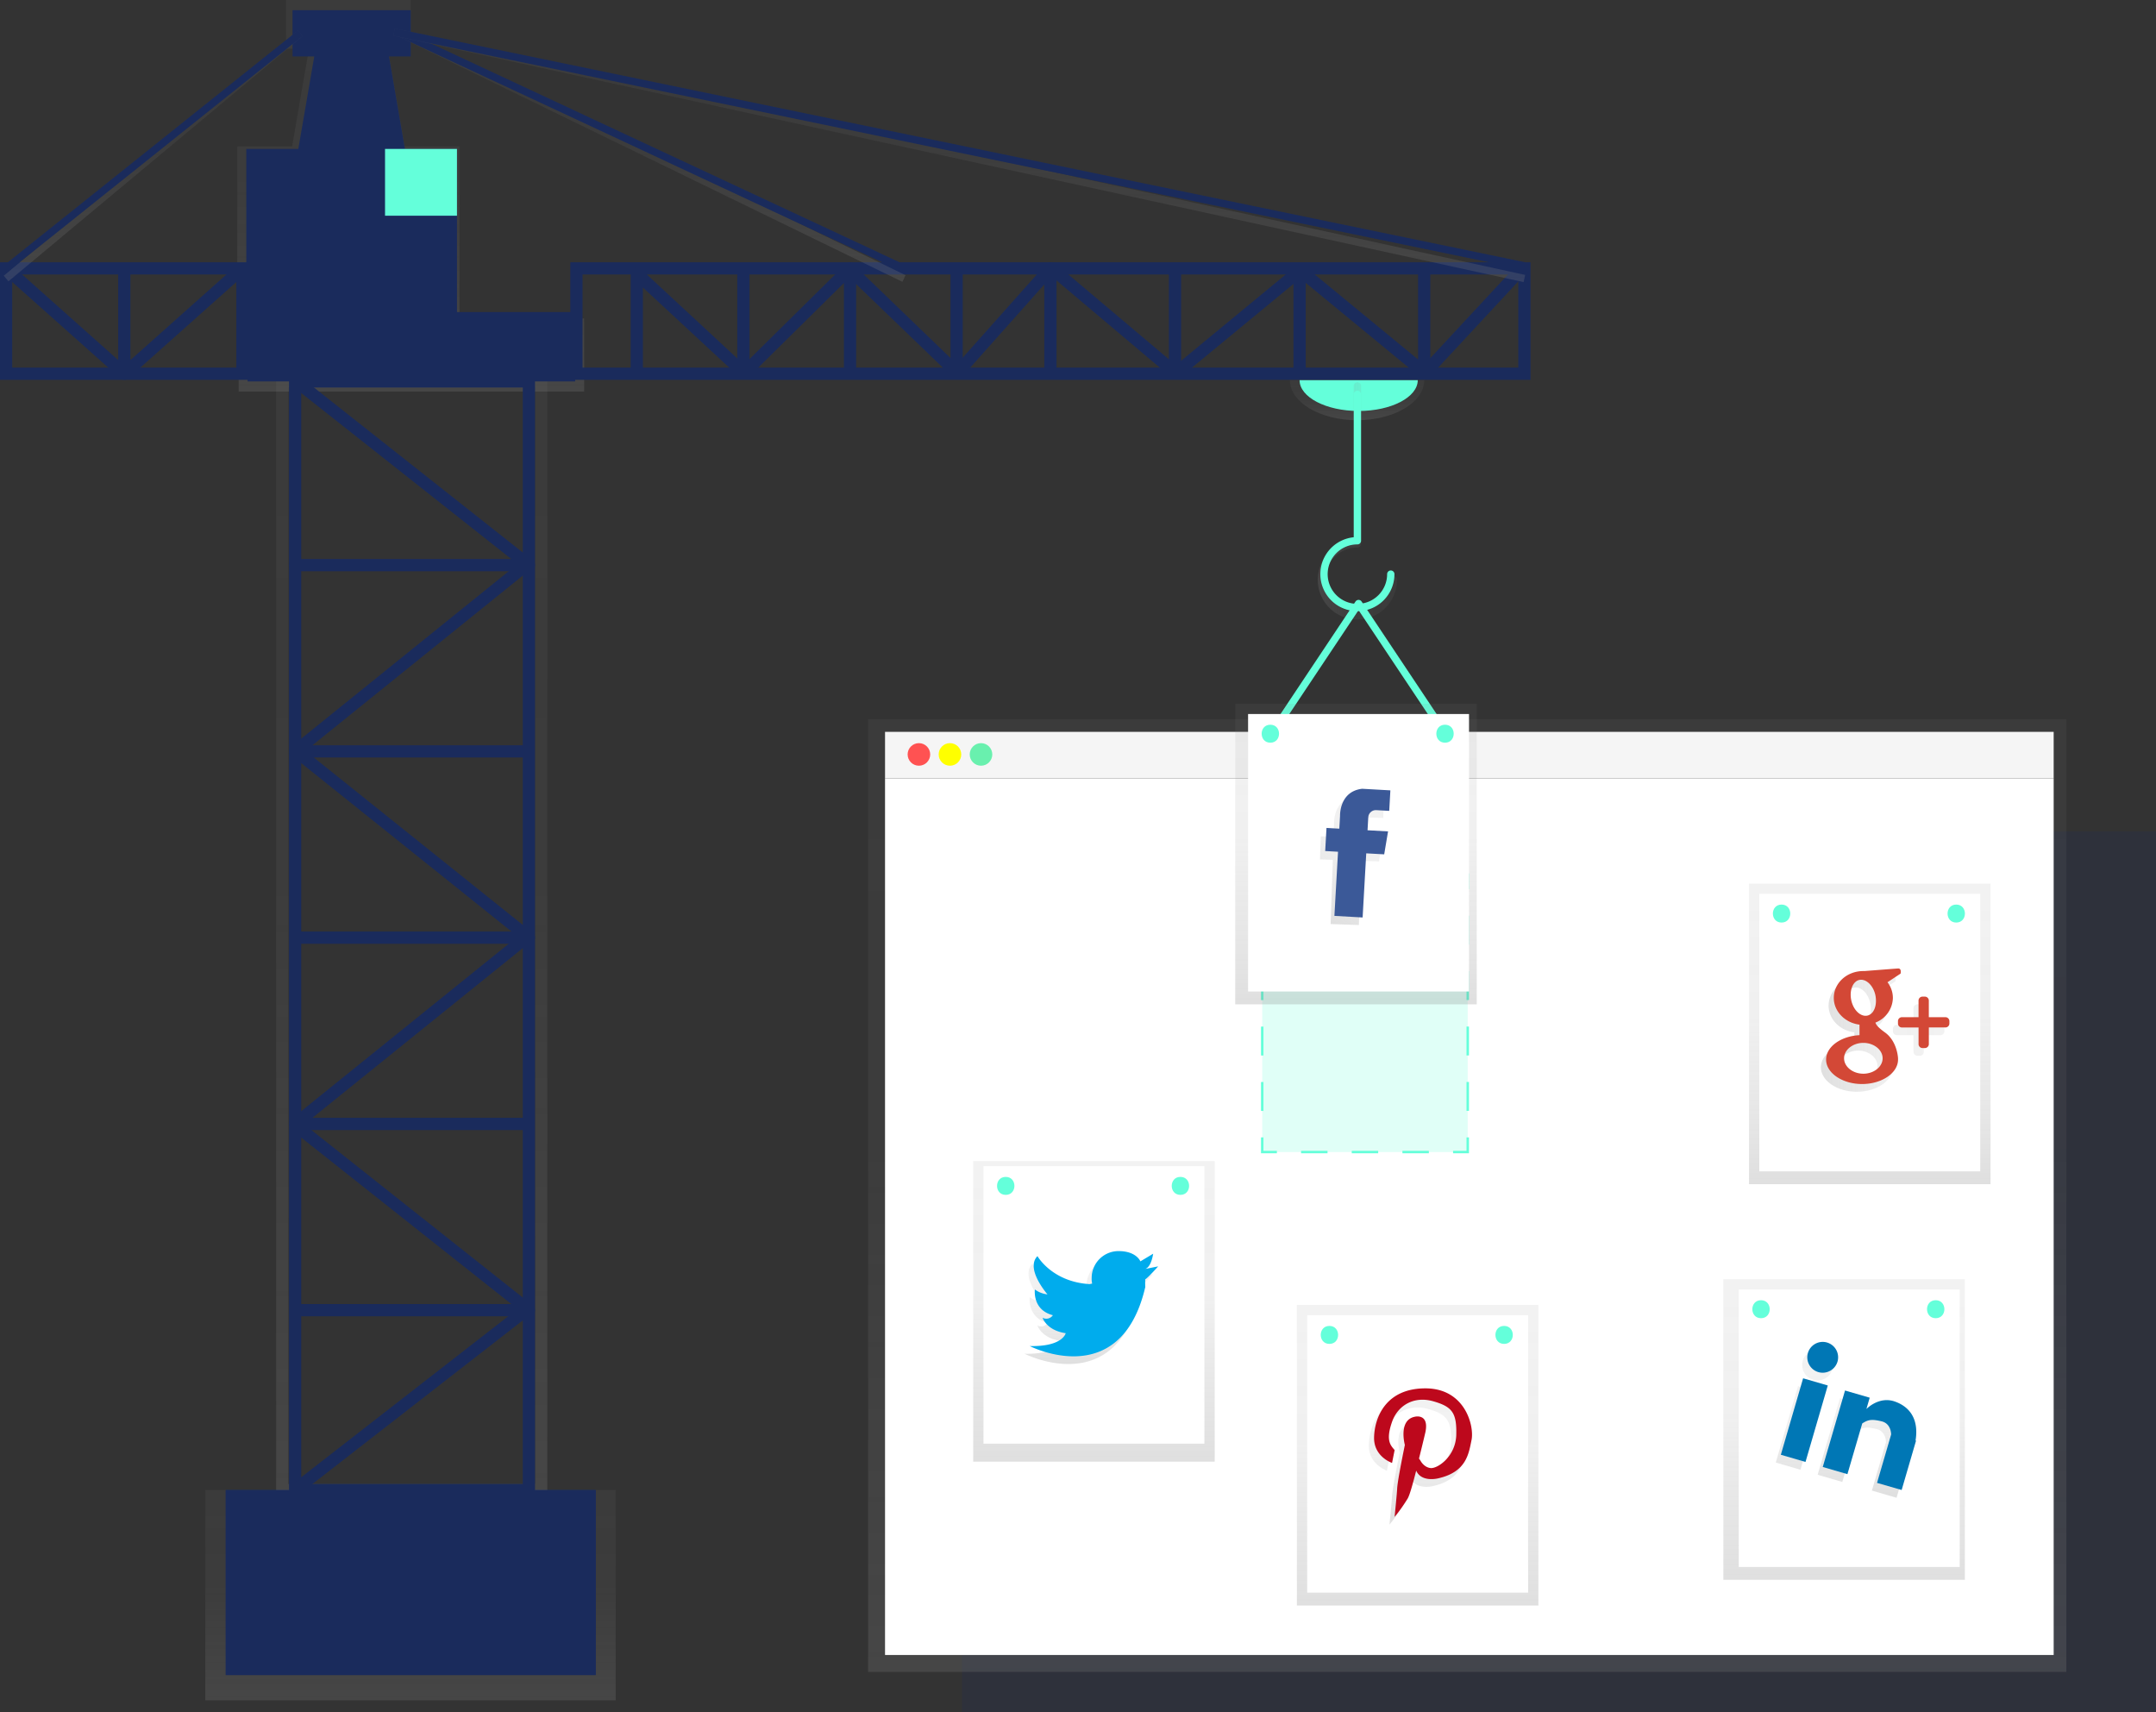 <svg id="b1f6b045-6249-48ca-b49e-c93dd74e2ee5" data-name="Layer 1" xmlns="http://www.w3.org/2000/svg" xmlns:xlink="http://www.w3.org/1999/xlink" width="882.59" height="700.83" viewBox="0 0 882.59 700.83"><rect x="0" y="0" width="882.59" height="700.83" fill="#333333" stroke="none"/><defs><linearGradient id="5ef2ef42-f3c5-465a-9caa-c31b2f4b4d3c" x1="168.14" y1="160.3" x2="168.14" gradientUnits="userSpaceOnUse"><stop offset="0" stop-color="gray" stop-opacity="0.25"/><stop offset="0.54" stop-color="gray" stop-opacity="0.12"/><stop offset="1" stop-color="gray" stop-opacity="0.1"/></linearGradient><linearGradient id="342c99e8-4f8c-4642-a6ff-4725226e7eab" x1="168.04" y1="696" x2="168.04" y2="609.92" xlink:href="#5ef2ef42-f3c5-465a-9caa-c31b2f4b4d3c"/><linearGradient id="7bb1cd37-4d2b-4d28-ada1-a5608c5bc7ac" x1="168.54" y1="612.42" x2="168.54" y2="153.63" xlink:href="#5ef2ef42-f3c5-465a-9caa-c31b2f4b4d3c"/><linearGradient id="dd58b3b7-d5a8-421e-832d-f0f95c6d9c7a" x1="713" y1="271.58" x2="713" y2="255.19" xlink:href="#5ef2ef42-f3c5-465a-9caa-c31b2f4b4d3c"/><linearGradient id="eaa3eb3d-9ae7-43ec-9706-c96a576fb135" x1="62.71" y1="115.15" x2="62.71" y2="12.48" xlink:href="#5ef2ef42-f3c5-465a-9caa-c31b2f4b4d3c"/><linearGradient id="6272c4ef-6126-4506-bafb-c3d60b1cd501" x1="266.99" y1="115.35" x2="266.99" y2="12.28" xlink:href="#5ef2ef42-f3c5-465a-9caa-c31b2f4b4d3c"/><linearGradient id="c24817a2-bb7a-4cfe-afcc-cd36f62b744a" x1="392.66" y1="115.47" x2="392.66" y2="11.64" xlink:href="#5ef2ef42-f3c5-465a-9caa-c31b2f4b4d3c"/><linearGradient id="3458fe47-c853-4901-ad23-48f713494dd0" x1="696.89" y1="304.61" x2="729.36" y2="304.61" xlink:href="#5ef2ef42-f3c5-465a-9caa-c31b2f4b4d3c"/><linearGradient id="d5be3a5e-3eb3-4cbb-937c-f602164ab20d" x1="600.63" y1="684.37" x2="600.63" y2="294.37" xlink:href="#5ef2ef42-f3c5-465a-9caa-c31b2f4b4d3c"/><linearGradient id="7bd4d98d-2039-4cef-9f25-bf493288493e" x1="447.82" y1="598.3" x2="447.82" y2="475.25" xlink:href="#5ef2ef42-f3c5-465a-9caa-c31b2f4b4d3c"/><linearGradient id="3429aae5-d14a-49f9-9f82-cceaaef929ce" x1="603.18" y1="657.92" x2="603.18" y2="614.8" xlink:href="#5ef2ef42-f3c5-465a-9caa-c31b2f4b4d3c"/><linearGradient id="4b99fd3e-5163-438f-acaf-e86c96c0d0eb" x1="754.91" y1="646.67" x2="754.91" y2="523.63" xlink:href="#5ef2ef42-f3c5-465a-9caa-c31b2f4b4d3c"/><linearGradient id="fb446d42-b04e-4353-b7c8-aba5893b6791" x1="912.09" y1="712.66" x2="912.09" y2="652.01" xlink:href="#5ef2ef42-f3c5-465a-9caa-c31b2f4b4d3c"/><linearGradient id="38294490-4714-400d-a7a3-1ffc67ceda90" x1="580.33" y1="657.19" x2="580.33" y2="534.15" xlink:href="#5ef2ef42-f3c5-465a-9caa-c31b2f4b4d3c"/><linearGradient id="7305cf42-6052-4245-9b35-19de7fec2cb6" x1="737.88" y1="723.65" x2="737.88" y2="671.06" xlink:href="#5ef2ef42-f3c5-465a-9caa-c31b2f4b4d3c"/><linearGradient id="0fb02876-b711-4e9d-8bbf-8370b0849935" x1="765.42" y1="484.72" x2="765.42" y2="361.68" xlink:href="#5ef2ef42-f3c5-465a-9caa-c31b2f4b4d3c"/><linearGradient id="691d5bce-4c3e-4ad9-a8ae-d910fba4b044" x1="902.9" y1="522.78" x2="953.38" y2="522.78" xlink:href="#5ef2ef42-f3c5-465a-9caa-c31b2f4b4d3c"/><linearGradient id="db89867a-35dc-4c39-a8a1-0d8cca1a7d5d" x1="555.09" y1="411.1" x2="555.09" y2="288.06" xlink:href="#5ef2ef42-f3c5-465a-9caa-c31b2f4b4d3c"/><linearGradient id="d77cb215-c7f1-475b-be09-d8832f4e0b3b" x1="930.42" y1="897.67" x2="930.42" y2="842.96" gradientTransform="translate(474.57 -800.79) rotate(36.18)" xlink:href="#5ef2ef42-f3c5-465a-9caa-c31b2f4b4d3c"/></defs><title>social growth</title><polygon points="188.1 130.34 188.1 59.9 165.65 59.9 158.76 19.97 168.13 19.97 168.13 0 117.11 0 117.11 19.97 126.48 19.97 119.59 59.9 97.14 59.9 97.14 132.01 97.69 132.01 97.69 160.3 239.13 160.3 239.13 130.34 188.1 130.34" fill="url(#5ef2ef42-f3c5-465a-9caa-c31b2f4b4d3c)"/><polygon points="168.13 74.63 119.76 74.63 130.28 13.63 157.62 13.63 168.13 74.63" fill="#1A2B5C"/><rect x="84.04" y="609.92" width="168" height="86.08" fill="url(#342c99e8-4f8c-4642-a6ff-4725226e7eab)"/><rect x="92.42" y="609.92" width="151.44" height="75.72" fill="#1A2B5C"/><rect x="115.54" y="156.13" width="106" height="453.79" fill="none" stroke-miterlimit="10" stroke-width="5" stroke="url(#7bb1cd37-4d2b-4d28-ada1-a5608c5bc7ac)"/><rect x="120.81" y="156.13" width="95.7" height="453.79" fill="none" stroke="#1A2B5C" stroke-miterlimit="10" stroke-width="5"/><polyline points="216.51 307.57 120.81 307.57 215.99 230.8" fill="none" stroke="#1A2B5C" stroke-linejoin="round" stroke-width="5"/><polyline points="120.81 383.81 216.51 383.81 121.34 307.57" fill="none" stroke="#1A2B5C" stroke-linejoin="round" stroke-width="5"/><polyline points="216.51 460.06 120.81 460.06 215.99 383.29" fill="none" stroke="#1A2B5C" stroke-linejoin="round" stroke-width="5"/><polyline points="120.81 536.3 216.51 536.3 120.28 460.06" fill="none" stroke="#1A2B5C" stroke-linejoin="round" stroke-width="5"/><polyline points="121.34 156.13 216.51 231.32 120.81 231.32" fill="none" stroke="#1A2B5C" stroke-linecap="round" stroke-linejoin="round" stroke-width="5"/><line x1="121.34" y1="609.39" x2="215.99" y2="535.78" fill="none" stroke="#1A2B5C" stroke-miterlimit="10" stroke-width="5"/><rect x="101.36" y="127.74" width="134.09" height="28.39" fill="#1A2B5C"/><rect x="100.83" y="60.96" width="86.24" height="68.36" fill="#1A2B5C"/><rect x="157.62" y="60.96" width="29.45" height="27.34" fill="#64ffda"/><rect x="2.5" y="109.86" width="96.75" height="43.12" fill="none" stroke="#1A2B5C" stroke-miterlimit="10" stroke-width="5"/><rect x="235.97" y="109.86" width="388.06" height="43.12" fill="none" stroke="#1A2B5C" stroke-miterlimit="10" stroke-width="5"/><polyline points="50.88 109.86 50.88 152.97 99.25 109.86" fill="none" stroke="#1A2B5C" stroke-linejoin="round" stroke-width="5"/><polyline points="430 152.97 430 109.86 391.61 152.97" fill="none" stroke="#1A2B5C" stroke-linejoin="round" stroke-width="5"/><polyline points="391.61 110.38 391.61 152.45 348.49 110.91" fill="none" stroke="#1A2B5C" stroke-linejoin="round" stroke-width="5"/><polyline points="347.97 154.03 347.97 109.86 304.32 152.97" fill="none" stroke="#1A2B5C" stroke-linejoin="round" stroke-width="5"/><polyline points="260.68 155.08 260.68 111.96 304.32 152.45 304.32 111.44" fill="none" stroke="#1A2B5C" stroke-linejoin="round" stroke-width="5"/><polyline points="481 110.38 481 152.45 430.52 109.86" fill="none" stroke="#1A2B5C" stroke-linejoin="round" stroke-width="5"/><polyline points="532.01 154.03 532.01 110.91 481 152.97" fill="none" stroke="#1A2B5C" stroke-linejoin="round" stroke-width="5"/><polyline points="583.01 111.44 583.01 152.45 532.53 110.91" fill="none" stroke="#1A2B5C" stroke-linejoin="round" stroke-width="5"/><path d="M713,271.58c15.19,0,27.5-7.34,27.5-16.4h-55C685.5,264.24,697.81,271.58,713,271.58Z" transform="translate(-157.46 -99.58)" fill="url(#dd58b3b7-d5a8-421e-832d-f0f95c6d9c7a)"/><path d="M713.65,267.81c13.36,0,24.19-5.65,24.19-12.62H689.46C689.46,262.16,700.29,267.81,713.65,267.81Z" transform="translate(-157.46 -99.58)" fill="#64ffda"/><rect x="119.76" y="4.17" width="48.38" height="18.93" fill="#1A2B5C"/><line x1="2.5" y1="109.86" x2="50.88" y2="152.97" fill="none" stroke="#1A2B5C" stroke-linejoin="round" stroke-width="5"/><line x1="122.91" y1="13.63" x2="2.5" y2="114" fill="none" stroke-linejoin="round" stroke-width="3" stroke="url(#eaa3eb3d-9ae7-43ec-9706-c96a576fb135)"/><line x1="122.91" y1="13.63" x2="2.5" y2="109.86" fill="none" stroke="#1A2B5C" stroke-linejoin="round" stroke-width="3"/><line x1="163.93" y1="13.63" x2="370.05" y2="114" fill="none" stroke-linejoin="round" stroke-width="3" stroke="url(#6272c4ef-6126-4506-bafb-c3d60b1cd501)"/><line x1="163.93" y1="13.63" x2="370.05" y2="109.86" fill="none" stroke="#1A2B5C" stroke-miterlimit="10" stroke-width="3"/><line x1="624.03" y1="108.81" x2="583.01" y2="152.97" fill="none" stroke="#1A2B5C" stroke-linejoin="round" stroke-width="5"/><line x1="161.3" y1="13.11" x2="624.03" y2="114" fill="none" stroke-linejoin="round" stroke-width="3" stroke="url(#c24817a2-bb7a-4cfe-afcc-cd36f62b744a)"/><line x1="161.3" y1="13.11" x2="624.03" y2="108.81" fill="none" stroke="#1A2B5C" stroke-linejoin="round" stroke-width="3"/><path d="M727.86,336.91a14.73,14.73,0,1,1-14.73-14.73v-64.6" transform="translate(-157.46 -99.58)" fill="none" stroke-linecap="round" stroke-linejoin="round" stroke-width="3" stroke="url(#3458fe47-c853-4901-ad23-48f713494dd0)"/><path d="M726.8,334.59a13.67,13.67,0,1,1-13.67-13.67V261" transform="translate(-157.46 -99.58)" fill="none" stroke="#64ffda" stroke-linecap="round" stroke-linejoin="round" stroke-width="3"/><rect x="92.42" y="609.92" width="151.44" height="75.72" fill="#1A2B5C"/><rect x="393.79" y="340.3" width="488.8" height="360.53" fill="#1A2B5C" opacity="0.2"/><polygon points="355.37 294.37 355.37 314.05 355.37 684.37 845.9 684.37 845.9 314.05 845.9 294.37 355.37 294.37" fill="url(#d5be3a5e-3eb3-4cbb-937c-f602164ab20d)"/><rect x="362.3" y="318.64" width="478.4" height="358.8" fill="#fff"/><rect x="362.3" y="299.57" width="478.4" height="19.07" fill="#f5f5f5"/><circle cx="376.17" cy="308.81" r="4.62" fill="#ff5252"/><circle cx="388.88" cy="308.81" r="4.62" fill="#ff0"/><circle cx="401.59" cy="308.81" r="4.62" fill="#69f0ae"/><path d="M641,583.25" transform="translate(-157.46 -99.58)" fill="none" stroke="#64ffda" stroke-linecap="round" stroke-linejoin="round" stroke-width="3"/><path d="M569.52,583.25" transform="translate(-157.46 -99.58)" fill="none" stroke="#64ffda" stroke-linecap="round" stroke-linejoin="round" stroke-width="3"/><rect x="398.4" y="475.25" width="98.86" height="123.04" fill="url(#7bd4d98d-2039-4cef-9f25-bf493288493e)"/><rect x="402.6" y="477.36" width="90.44" height="113.58" fill="#fff"/><path d="M569.17,581.32c-4.74,0-4.74,7.36,0,7.36S573.92,581.32,569.17,581.32Z" transform="translate(-157.46 -99.58)" fill="#64ffda"/><path d="M640.68,581.32c-4.74,0-4.74,7.36,0,7.36S645.43,581.32,640.68,581.32Z" transform="translate(-157.46 -99.58)" fill="#64ffda"/><path d="M624.21,622.16l5.26-1.05s-4.42,4.94-5.26,5.26h0a21.16,21.16,0,0,0,0,3.15c-10.1,43.33-47.32,24.19-47.32,24.19,13.57.32,14.72-5.26,14.72-5.26-7.89-1.16-9.46-6.31-9.46-6.31a3.25,3.25,0,0,0,4.21-1.05c-8.52-2.21-7.36-10.52-7.36-10.52a10.94,10.94,0,0,0,5.15,2c-.95-1.16-8.94-10.73-4.1-15.67,0,0,5.89,10.52,21.35,11.46l1.05-.21a8.25,8.25,0,0,1-.21-2.31,11,11,0,0,1,11-11c7.36,0,8.94,4.21,8.94,4.21l5.26-3.15C627.36,615.85,626.84,621.11,624.21,622.16Z" transform="translate(-157.46 -99.58)" fill="url(#3429aae5-d14a-49f9-9f82-cceaaef929ce)"/><path d="M626.31,619l5.26-1.05s-4.42,4.94-5.26,5.26h0a21.16,21.16,0,0,0,0,3.15C616.22,669.7,579,650.56,579,650.56c13.57.32,14.72-5.26,14.72-5.26-7.89-1.16-9.46-6.31-9.46-6.31a3.25,3.25,0,0,0,4.21-1.05c-8.52-2.21-7.36-10.52-7.36-10.52a10.94,10.94,0,0,0,5.15,2c-.95-1.16-8.94-10.73-4.1-15.67,0,0,5.89,10.52,21.35,11.46l1.05-.21a8.25,8.25,0,0,1-.21-2.31,11,11,0,0,1,11-11c7.36,0,8.94,4.21,8.94,4.21l5.26-3.15C629.47,612.7,628.94,618,626.31,619Z" transform="translate(-157.46 -99.58)" fill="#00aced"/><path d="M950.22,635.83" transform="translate(-157.46 -99.58)" fill="none" stroke="#64ffda" stroke-linecap="round" stroke-linejoin="round" stroke-width="3"/><path d="M878.71,635.83" transform="translate(-157.46 -99.58)" fill="none" stroke="#64ffda" stroke-linecap="round" stroke-linejoin="round" stroke-width="3"/><rect x="705.48" y="523.63" width="98.86" height="123.04" fill="url(#4b99fd3e-5163-438f-acaf-e86c96c0d0eb)"/><rect x="711.79" y="527.84" width="90.44" height="113.58" fill="#fff"/><path d="M878.36,631.8c-4.74,0-4.74,7.36,0,7.36S883.1,631.8,878.36,631.8Z" transform="translate(-157.46 -99.58)" fill="#64ffda"/><path d="M949.87,631.8c-4.74,0-4.74,7.36,0,7.36S954.61,631.8,949.87,631.8Z" transform="translate(-157.46 -99.58)" fill="#64ffda"/><path d="M923.75,709.72l5.77-19.79s.1-4.46-3.9-5.41-5.49-.72-7.92.87l-6.06,20.8-10.1-2.94,9.12-31.3,10.1,2.94-1.35,4.64s5.22-5.49,11.83-3c6.14,2.23,9.67,7.42,8.29,15.89l.2.06-5.89,20.19Zm-24-45.34a6.31,6.31,0,1,1,7.82-4.29A6.33,6.33,0,0,1,899.72,664.38Zm-5.25,36.81-10.1-2.94,9.12-31.3,10.1,2.94Z" transform="translate(-157.46 -99.58)" fill="url(#fb446d42-b04e-4353-b7c8-aba5893b6791)"/><path d="M925.85,706.57l5.77-19.79s.1-4.46-3.9-5.41-5.49-.72-7.92.87L913.73,703l-10.1-2.94,9.12-31.3,10.1,2.94-1.35,4.64s5.22-5.49,11.83-3c6.14,2.23,9.67,7.42,8.29,15.89l.2.06-5.89,20.19Zm-24-45.34a6.31,6.31,0,1,1,7.82-4.29A6.33,6.33,0,0,1,901.82,661.22ZM896.57,698l-10.1-2.94,9.12-31.3,10.1,2.94Z" transform="translate(-157.46 -99.58)" fill="#0077b5"/><rect x="530.9" y="534.15" width="98.86" height="123.04" fill="url(#38294490-4714-400d-a7a3-1ffc67ceda90)"/><rect x="535.11" y="538.35" width="90.44" height="113.58" fill="#fff"/><path d="M701.68,642.32c-4.74,0-4.74,7.36,0,7.36S706.42,642.32,701.68,642.32Z" transform="translate(-157.46 -99.58)" fill="#64ffda"/><path d="M773.19,642.32c-4.74,0-4.74,7.36,0,7.36S777.94,642.32,773.19,642.32Z" transform="translate(-157.46 -99.58)" fill="#64ffda"/><path d="M757.77,692.1c-1.16,5.57-2,13.15-13.67,15.77,0,0-6.84,1.79-9-3.15-1.37,5.36-2.73,10.31-3.58,11.57a65.64,65.64,0,0,1-5.26,7.36s.95-9.46,1.05-11.57c.11-3.26,3.15-17.88,3.15-17.88s-2.84-10.31,4.21-11.57c0,0,5.78-1.37,4.21,6.31,0,0-1.16,5-2.63,10.83l.53.74s1.37,2.84,4.21,3.15,10.31-4.73,10.52-13.67-1.68-11.46-9.46-13.67-14.41,1.58-16.83,8.41c-2.73,7.78-.53,9.68,1.05,11.57l-1.05,5.26S717.6,699,717.81,691s4.73-20,21-20S758.93,686.42,757.77,692.1Z" transform="translate(-157.46 -99.58)" fill="url(#7305cf42-6052-4245-9b35-19de7fec2cb6)"/><path d="M759.87,688.94c-1.16,5.57-2,13.15-13.67,15.77,0,0-6.84,1.79-9-3.15-1.37,5.36-2.73,10.31-3.58,11.57a65.64,65.64,0,0,1-5.26,7.36s.95-9.46,1.05-11.57c.11-3.26,3.15-17.88,3.15-17.88s-2.84-10.31,4.21-11.57c0,0,5.78-1.37,4.21,6.31,0,0-1.16,5-2.63,10.83l.53.74s1.37,2.84,4.21,3.15,10.31-4.73,10.52-13.67-1.68-11.46-9.46-13.67-14.41,1.58-16.83,8.41c-2.73,7.78-.53,9.68,1.05,11.57l-1.05,5.26s-7.57-2.52-7.36-10.52,4.73-20,21-20S761,683.26,759.87,688.94Z" transform="translate(-157.46 -99.58)" fill="#bd081c"/><path d="M958.63,473.88" transform="translate(-157.46 -99.58)" fill="none" stroke="#64ffda" stroke-linecap="round" stroke-linejoin="round" stroke-width="3"/><path d="M887.12,473.88" transform="translate(-157.46 -99.58)" fill="none" stroke="#64ffda" stroke-linecap="round" stroke-linejoin="round" stroke-width="3"/><rect x="715.99" y="361.68" width="98.86" height="123.04" fill="url(#0fb02876-b711-4e9d-8bbf-8370b0849935)"/><rect x="720.2" y="365.88" width="90.44" height="113.58" fill="#fff"/><path d="M886.77,469.85c-4.74,0-4.74,7.36,0,7.36S891.52,469.85,886.77,469.85Z" transform="translate(-157.46 -99.58)" fill="#64ffda"/><path d="M958.28,469.85c-4.74,0-4.74,7.36,0,7.36S963,469.85,958.28,469.85Z" transform="translate(-157.46 -99.58)" fill="#64ffda"/><path d="M951.8,523.31H945v6.84a1.62,1.62,0,0,1-1.58,1.58h-1.05a1.62,1.62,0,0,1-1.58-1.58v-6.84h-6.84a1.62,1.62,0,0,1-1.58-1.58v-1.05a1.62,1.62,0,0,1,1.58-1.58h6.84v-6.84a1.62,1.62,0,0,1,1.58-1.58h1.05a1.62,1.62,0,0,1,1.58,1.58v6.84h6.84a1.62,1.62,0,0,1,1.58,1.58v1.05A1.62,1.62,0,0,1,951.8,523.31ZM928,504.8a10.52,10.52,0,0,1,2.21,6.42,11.12,11.12,0,0,1-7.15,10.1c.32,1.05,1.37,2.21,4,4.1,5,3.68,5.26,10.52,5.26,10.52h0v.53c0,5.47-6.63,10-14.72,10s-14.72-4.52-14.72-10c0-5.26,6-9.57,13.67-10v-4.31c-5.89-.74-10.52-5.36-10.52-10.94,0-6.1,5.36-11,12.09-11h.53s12.09-.95,13.67-1.05,1.05,2.1,1.05,2.1Zm-17.77,31.13c0,3.47,3.58,6.31,7.89,6.31s7.89-2.84,7.89-6.31-3.58-6.31-7.89-6.31S910.26,532.46,910.26,535.93Zm12.83-25.77c-.84-4-3.79-6.84-6.52-6.31s-4.21,4.31-3.37,8.31,3.79,6.84,6.52,6.31S923.93,514.26,923.09,510.16Z" transform="translate(-157.46 -99.58)" fill="url(#691d5bce-4c3e-4ad9-a8ae-d910fba4b044)"/><path d="M953.9,520.15h-6.84V527a1.62,1.62,0,0,1-1.58,1.58h-1.05a1.62,1.62,0,0,1-1.58-1.58v-6.84H936a1.62,1.62,0,0,1-1.58-1.58v-1.05a1.62,1.62,0,0,1,1.58-1.58h6.84v-6.84a1.62,1.62,0,0,1,1.58-1.58h1.05a1.62,1.62,0,0,1,1.58,1.58v6.84h6.84a1.62,1.62,0,0,1,1.58,1.58v1.05A1.62,1.62,0,0,1,953.9,520.15Zm-23.77-18.51a10.52,10.52,0,0,1,2.21,6.42,11.12,11.12,0,0,1-7.15,10.1c.32,1.05,1.37,2.21,4,4.1,5,3.68,5.26,10.52,5.26,10.52h0v.53c0,5.47-6.63,10-14.72,10S905,538.77,905,533.3c0-5.26,6-9.57,13.67-10V519c-5.89-.74-10.52-5.36-10.52-10.94,0-6.1,5.36-11,12.09-11h.53s12.09-.95,13.67-1.05,1.05,2.1,1.05,2.1Zm-17.77,31.13c0,3.47,3.58,6.31,7.89,6.31s7.89-2.84,7.89-6.31-3.58-6.31-7.89-6.31S912.36,529.3,912.36,532.77ZM925.19,507c-.84-4-3.79-6.84-6.52-6.31s-4.21,4.31-3.37,8.31,3.79,6.84,6.52,6.31S926,511.11,925.19,507Z" transform="translate(-157.46 -99.58)" fill="#d34836"/><polyline points="600.84 465.57 600.84 471.57 594.84 471.57" fill="none" stroke="#64ffda" stroke-miterlimit="10"/><line x1="584.92" y1="471.57" x2="527.67" y2="471.57" fill="none" stroke="#64ffda" stroke-miterlimit="10" stroke-dasharray="10.82 9.92"/><polyline points="522.71 471.57 516.71 471.57 516.71 465.57" fill="none" stroke="#64ffda" stroke-miterlimit="10"/><line x1="516.71" y1="454.73" x2="516.71" y2="369.42" fill="none" stroke="#64ffda" stroke-miterlimit="10" stroke-dasharray="11.83 10.85"/><polyline points="516.71 364 516.71 358 522.71 358" fill="none" stroke="#64ffda" stroke-miterlimit="10"/><line x1="532.62" y1="358" x2="589.88" y2="358" fill="none" stroke="#64ffda" stroke-miterlimit="10" stroke-dasharray="10.82 9.92"/><polyline points="594.84 358 600.84 358 600.84 364" fill="none" stroke="#64ffda" stroke-miterlimit="10"/><line x1="600.84" y1="374.84" x2="600.84" y2="460.15" fill="none" stroke="#64ffda" stroke-miterlimit="10" stroke-dasharray="11.83 10.85"/><rect x="516.71" y="358" width="84.13" height="113.58" fill="#64ffda" opacity="0.2"/><polyline points="520.39 300.68 556.14 247.05 591.9 300.68" fill="none" stroke="#64ffda" stroke-linecap="round" stroke-linejoin="round" stroke-width="3"/><rect x="505.66" y="288.06" width="98.86" height="123.04" fill="url(#db89867a-35dc-4c39-a8a1-0d8cca1a7d5d)"/><rect x="510.92" y="292.27" width="90.44" height="113.58" fill="#fff"/><path d="M677.49,396.23c-4.74,0-4.74,7.36,0,7.36S682.24,396.23,677.49,396.23Z" transform="translate(-157.46 -99.58)" fill="#64ffda"/><path d="M749,396.23c-4.74,0-4.74,7.36,0,7.36S753.75,396.23,749,396.23Z" transform="translate(-157.46 -99.58)" fill="#64ffda"/><path d="M715.15,437.22l-.18,5.26,8.41.29L722,452.19l-7.36-.25-.9,26.28-11.56-.4.9-26.28-5.26-.18.32-9.46,5.26.18.18-5.26s-.6-10,8.81-11.27L724,426l-.29,8.41-5.26-.18A3.1,3.1,0,0,0,715.15,437.22Z" transform="translate(-157.46 -99.58)" fill="url(#d77cb215-c7f1-475b-be09-d8832f4e0b3b)"/><path d="M717.58,434.18l-.3,5.25,8.4.47-1.58,9.39-7.35-.41-1.48,26.25-11.55-.65,1.48-26.25-5.25-.3.53-9.45,5.25.3.3-5.25s-.38-10,9.05-11.08l11.55.65-.47,8.4-5.25-.3A3.1,3.1,0,0,0,717.58,434.18Z" transform="translate(-157.46 -99.58)" fill="#3b5998"/></svg>